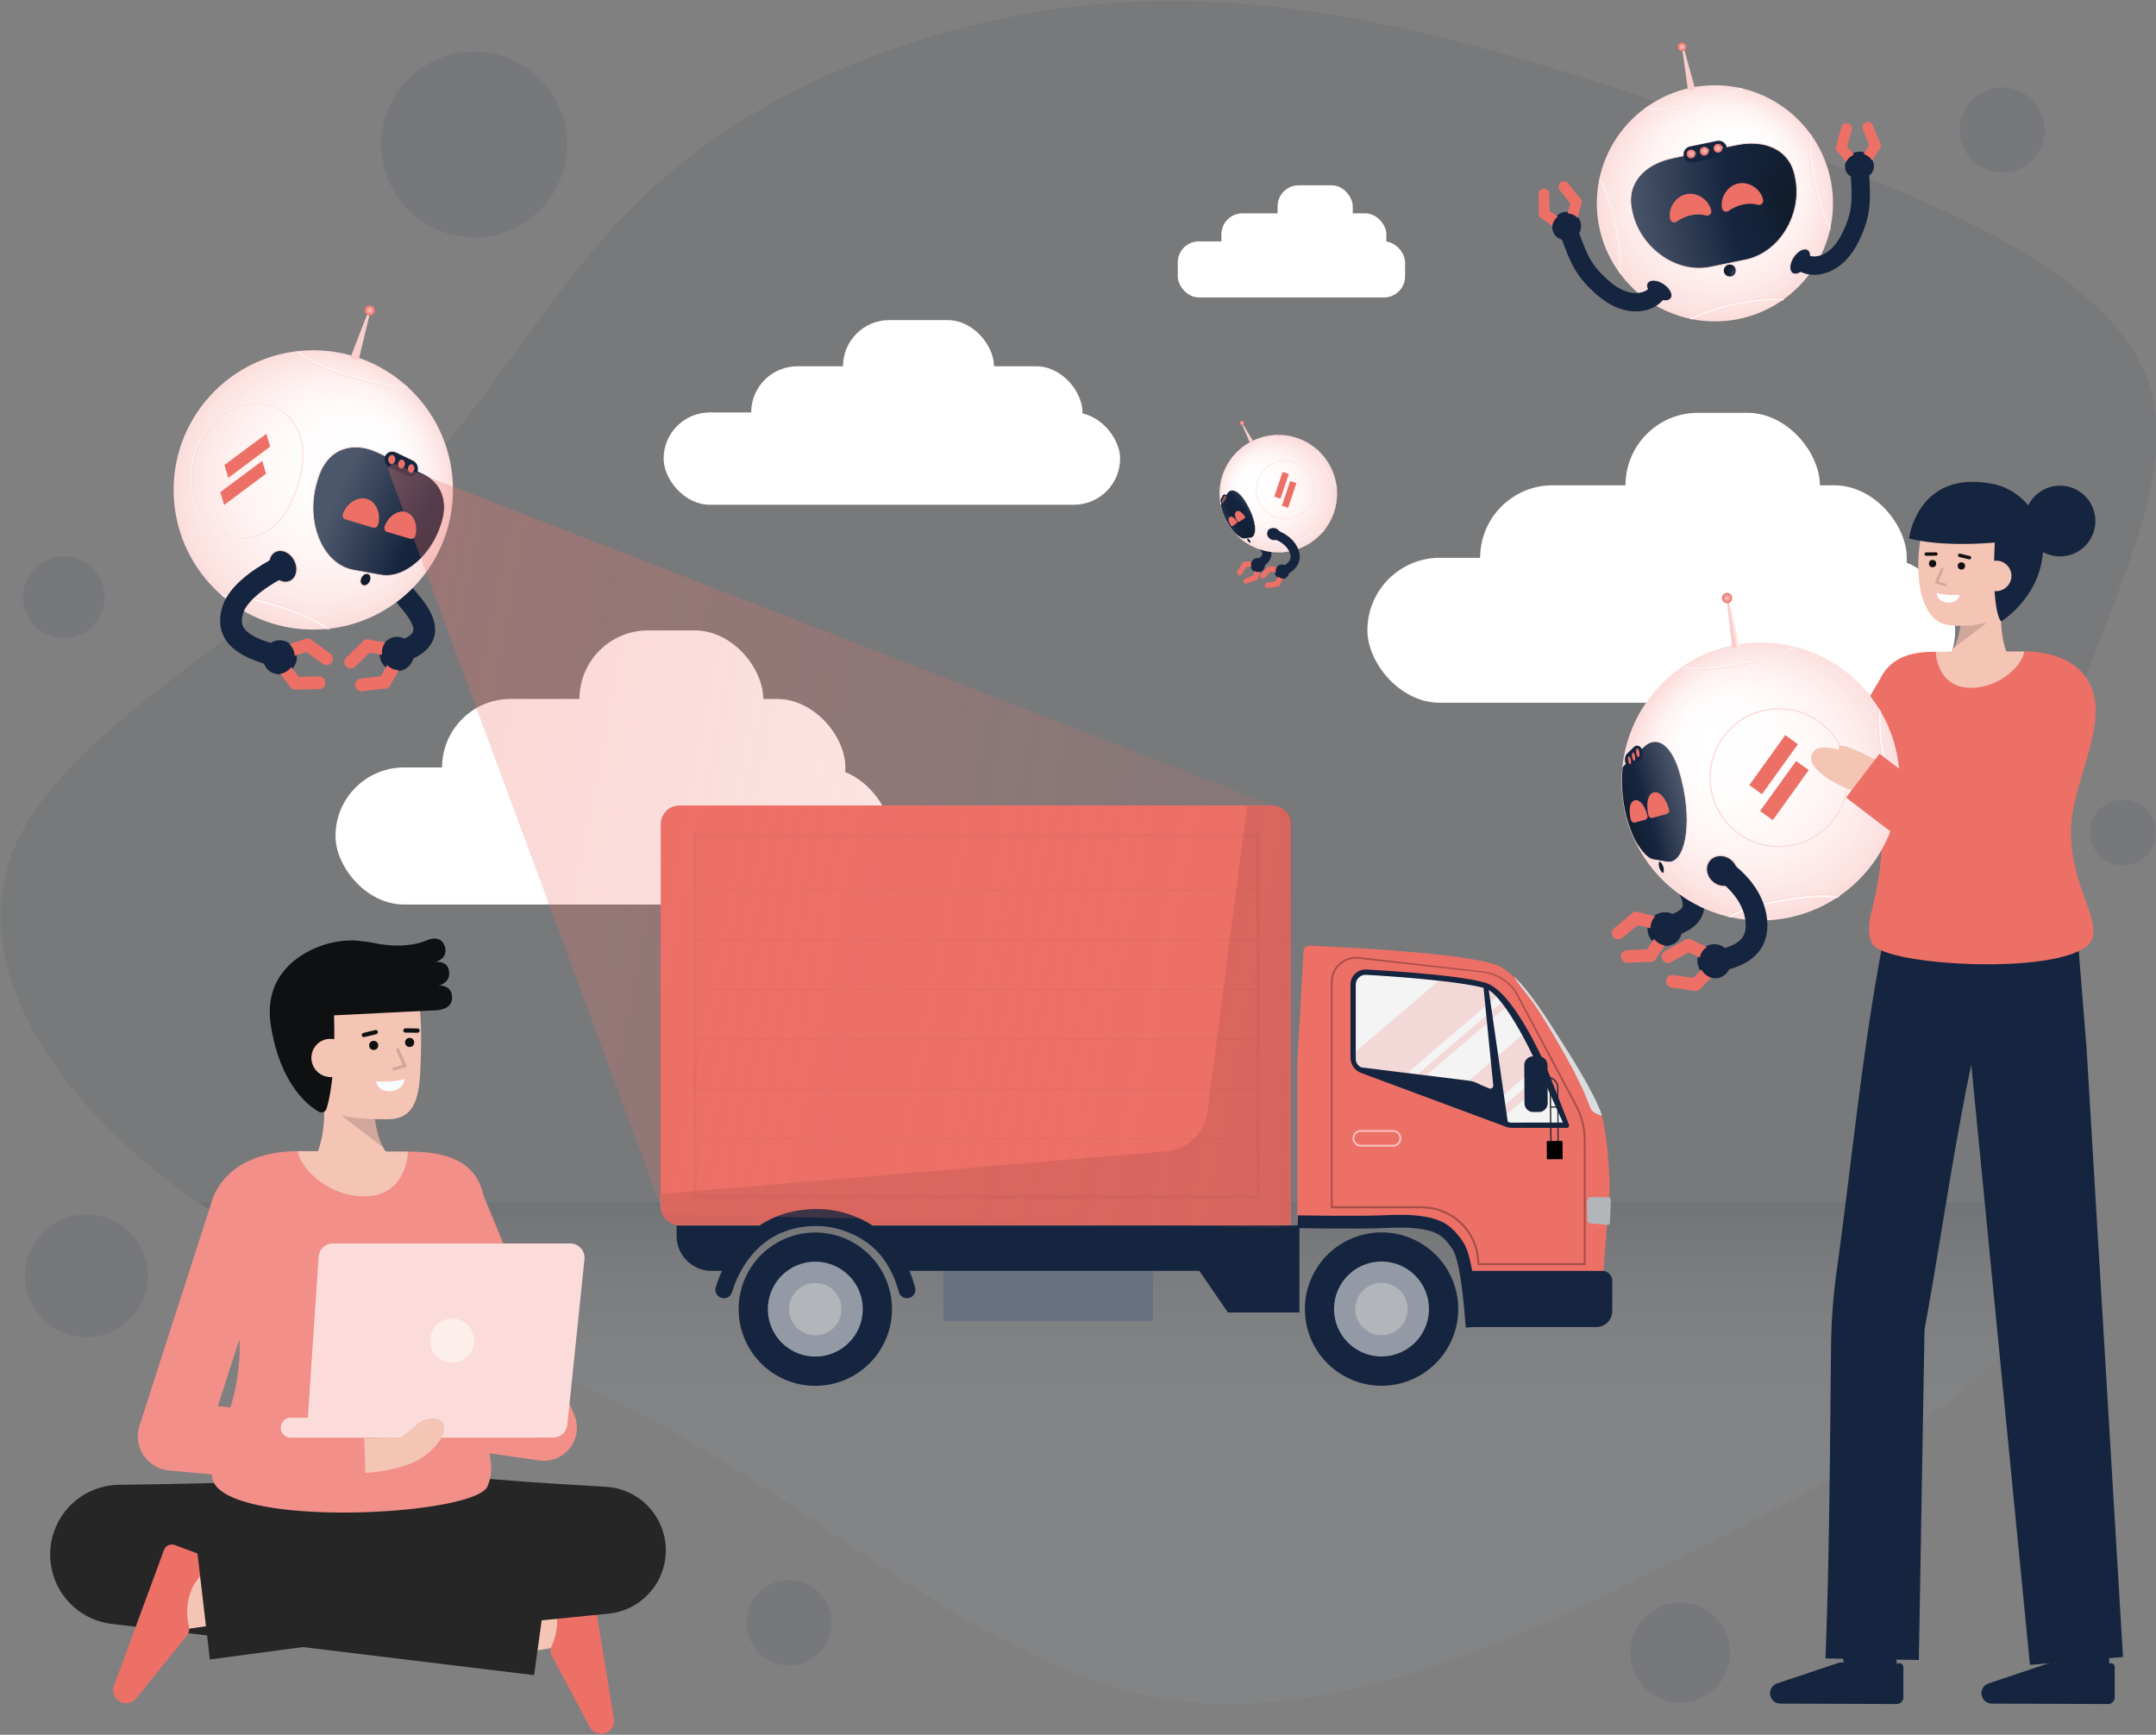 <?xml version="1.0" encoding="UTF-8"?>
<svg xmlns="http://www.w3.org/2000/svg" xmlns:xlink="http://www.w3.org/1999/xlink" xmlns:v="https://vecta.io/nano" viewBox="0 0 1280 1030">
  <rect x="0" y="0" width="1280" height="1030" fill="#808080" stroke="none"/>
  <style>.B{fill:none}.C{fill:#16253f}.D{stroke-miterlimit:10}.E{stroke:#fad8d5}.F{stroke-linejoin:round}.G{stroke:#fff}.H{stroke-linecap:round}.I{fill:#ed7067}.J{opacity:.45}.K{stroke:#ed7067}.L{fill:#f4c4b5}.M{stroke-width:.6}.N{stroke:#16253f}.O{stroke-width:.51}.P{fill:#fff}.Q{opacity:.08}.R{stroke-width:.25}.S{opacity:.15}.T{opacity:.75}.U{stroke-width:.49}.V{fill:#b2b6bb}.W{stroke-width:12.86}.X{stroke-width:7.51}.Y{stroke-width:12.92}.Z{stroke-width:7.55}.a{stroke-width:10.92}.b{stroke-width:6.38}.c{stroke-width:5.44}.d{stroke-width:3.18}</style>
  <defs>
    <linearGradient id="A" x1="678.24" y1="1011.78" x2="678.24" y2="713.73" xlink:href="#t">
      <stop offset="0" stop-color="#fff"></stop>
      <stop offset=".38" stop-color="#fdfdfd"></stop>
      <stop offset=".52" stop-color="#f6f7f8"></stop>
      <stop offset=".61" stop-color="#ebecee"></stop>
      <stop offset=".69" stop-color="#dadce0"></stop>
      <stop offset=".76" stop-color="#c4c7ce"></stop>
      <stop offset=".82" stop-color="#a8aeb8"></stop>
      <stop offset=".87" stop-color="#88909d"></stop>
      <stop offset=".92" stop-color="#626c7e"></stop>
      <stop offset=".97" stop-color="#39465c"></stop>
      <stop offset="1" stop-color="#16253f"></stop>
    </linearGradient>
    <radialGradient id="B" cx="409.83" cy="464.73" fx="437.128" fy="431.313" r="82.52" gradientTransform="matrix(-0.98, 0.18, 0.18, 0.98, 1365.58, -66.39)" xlink:href="#t">
      <stop offset=".05" stop-color="#fff"></stop>
      <stop offset=".4" stop-color="#fffcfc"></stop>
      <stop offset=".68" stop-color="#fef3f2"></stop>
      <stop offset=".93" stop-color="#fce3e2"></stop>
      <stop offset="1" stop-color="#fbdddb"></stop>
    </radialGradient>
    <linearGradient id="C" x1="407.37" y1="368.8" x2="412.28" y2="368.8" gradientTransform="matrix(-0.98, 0.18, 0.18, 0.98, 1365.58, -66.39)" xlink:href="#t">
      <stop offset="0" stop-color="#f9cfcc"></stop>
      <stop offset=".19" stop-color="#fad6d3"></stop>
      <stop offset=".46" stop-color="#fce8e6"></stop>
      <stop offset=".55" stop-color="#fdf0ef"></stop>
      <stop offset=".71" stop-color="#fdedec"></stop>
      <stop offset=".85" stop-color="#fbe3e1"></stop>
      <stop offset=".98" stop-color="#f9d2d0"></stop>
      <stop offset="1" stop-color="#f9cfcc"></stop>
    </linearGradient>
    <radialGradient id="D" cx="409.79" cy="353.54" r="3.05" gradientTransform="matrix(-1, 0, 0, 1, 1435.24, 1.07)" xlink:href="#t">
      <stop offset="0" stop-color="#f8c8c5"></stop>
      <stop offset="1" stop-color="#ed7067"></stop>
    </radialGradient>
    <clipPath id="E">
      <circle cx="1045.56" cy="464.31" r="82.52" class="B"></circle>
    </clipPath>
    <clipPath id="F">
      <circle cx="1045.26" cy="464.01" r="82.52" class="B"></circle>
    </clipPath>
    <clipPath id="G">
      <circle cx="1045.47" cy="463.84" r="82.52" class="B"></circle>
    </clipPath>
    <radialGradient id="H" cx="5009.91" cy="641.04" r="214.73" gradientTransform="matrix(0.04, -0.48, 0.32, 0.98, 565.39, 2283.82)" xlink:href="#t">
      <stop offset=".01" stop-color="#101c2b"></stop>
      <stop offset=".19" stop-color="#142238"></stop>
      <stop offset=".36" stop-color="#16253f"></stop>
      <stop offset=".53" stop-color="#25334b"></stop>
      <stop offset="1" stop-color="#4c576b"></stop>
    </radialGradient>
    <radialGradient id="I" cx="-5474.3" cy="770.7" r="5" gradientTransform="matrix(-0.25, 0.06, 0.18, 0.75, -506.71, 270.22)" xlink:href="#t">
      <stop offset="0" stop-color="#4c576b"></stop>
      <stop offset=".47" stop-color="#25334b"></stop>
      <stop offset=".64" stop-color="#16253f"></stop>
      <stop offset=".81" stop-color="#142238"></stop>
      <stop offset=".99" stop-color="#101c2b"></stop>
    </radialGradient>
    <radialGradient id="J" cx="-5476.49" cy="773.64" r="8.36" xlink:href="#I"></radialGradient>
    <radialGradient id="K" cx="1456.2" cy="-2082.31" fx="1483.64" fy="-2115.894" r="82.93" gradientTransform="translate(-1827.26 1841.16) rotate(17.44)" xlink:href="#B"></radialGradient>
    <linearGradient id="L" x1="212.631" y1="198.289" x2="217.334" y2="199.766" xlink:href="#C"></linearGradient>
    <radialGradient id="M" cx="1456.17" cy="-2194.06" r="3.06" gradientTransform="translate(-1974.59 -1271.89) rotate(90)" xlink:href="#D"></radialGradient>
    <clipPath id="N">
      <circle cx="186.31" cy="291.2" r="82.93" class="B"></circle>
    </clipPath>
    <clipPath id="O">
      <circle cx="186.01" cy="290.9" r="82.93" class="B"></circle>
    </clipPath>
    <radialGradient id="P" cx="-3997.14" cy="-1999.86" r="215.69" gradientTransform="matrix(-0.16, -0.53, -0.47, 0.93, -1323.54, 103.46)" xlink:href="#H"></radialGradient>
    <radialGradient id="Q" cx="450.9" cy="-2113.53" r="2.91" gradientTransform="matrix(0.64, 0.2, -0.3, 0.95, -688.18, 2198.93)" xlink:href="#D"></radialGradient>
    <radialGradient id="R" cx="469.78" cy="-2111.82" r="2.7" gradientTransform="matrix(0.64, 0.2, -0.3, 0.95, -688.18, 2198.93)" xlink:href="#D"></radialGradient>
    <radialGradient id="S" cx="460.38" cy="-2112.67" r="2.8" gradientTransform="matrix(0.64, 0.2, -0.3, 0.95, -688.18, 2198.93)" xlink:href="#D"></radialGradient>
    <radialGradient id="T" cx="465.77" cy="-2706.19" r="5.26" gradientTransform="matrix(0.49, 0.16, -0.23, 0.74, -642.76, 2275.49)" xlink:href="#I"></radialGradient>
    <radialGradient id="U" cx="463.43" cy="-2703.1" r="8.81" gradientTransform="matrix(0.49, 0.16, -0.23, 0.74, -642.76, 2275.49)" xlink:href="#I"></radialGradient>
    <linearGradient id="V" x1="198.38" y1="475.65" x2="777.49" y2="587.91" xlink:href="#t">
      <stop offset="0" stop-color="#ed7067" stop-opacity=".6"></stop>
      <stop offset="1" stop-color="#ed7067" stop-opacity=".2"></stop>
    </linearGradient>
    <radialGradient id="W" cx="1015.42" cy="121.04" fx="1038.613" fy="92.653" r="70.1" gradientTransform="translate(-0.84 206.9) rotate(-11.63)" xlink:href="#B"></radialGradient>
    <linearGradient id="X" x1="999.657" y1="41.35" x2="1003.751" y2="40.508" xlink:href="#C"></linearGradient>
    <radialGradient id="Y" cx="1015.39" cy="26.58" r="2.59" gradientTransform="translate(-16.33 1.64)" xlink:href="#D"></radialGradient>
    <clipPath id="Z">
      <circle cx="1018.39" cy="120.98" r="70.1" class="B"></circle>
    </clipPath>
    <clipPath id="a">
      <circle cx="1018.13" cy="120.73" r="70.1" class="B"></circle>
    </clipPath>
    <radialGradient id="b" cx="-5082.66" cy="153.98" r="182.67" gradientTransform="matrix(-0.54, -0.35, -0.04, 1.06, -1677.21, -1822.15)" xlink:href="#H"></radialGradient>
    <radialGradient id="c" cx="133.77" cy="-220.73" r=".25" gradientTransform="matrix(10.2, 0, 0, -10.2, -359.89, -2159.73)" xlink:href="#D"></radialGradient>
    <radialGradient id="d" cx="129.06" cy="-220.73" r=".25" gradientTransform="matrix(10.2, 0, 0, -10.2, -296.04, -2162.9)" xlink:href="#D"></radialGradient>
    <radialGradient id="e" cx="131.47" cy="-220.73" r=".25" gradientTransform="matrix(10.2, 0, 0, -10.2, -328.51, -2161.34)" xlink:href="#D"></radialGradient>
    <radialGradient id="f" cx="1181.38" cy="132.02" r="4.87" gradientTransform="translate(108.28 245.11) rotate(-11.63) scale(0.78 0.78)" xlink:href="#I"></radialGradient>
    <radialGradient id="g" cx="1179.34" cy="135.1" r="7.66" gradientTransform="translate(108.28 245.11) rotate(-11.63) scale(0.78 0.78)" xlink:href="#I"></radialGradient>
    <radialGradient id="h" cx="696.1" cy="294.77" fx="707.642" fy="280.64" r="34.89" gradientTransform="matrix(-0.89, 0.46, 0.46, 0.89, 1241.53, -288.72)" xlink:href="#B"></radialGradient>
    <linearGradient id="i" x1="695.06" y1="254.2" x2="697.14" y2="254.2" gradientTransform="matrix(-0.89, 0.46, 0.46, 0.89, 1241.53, -288.72)" xlink:href="#C"></linearGradient>
    <radialGradient id="j" cx="696.08" cy="247.75" r="1.29" gradientTransform="matrix(-1, 0, 0, 1, 1433.4, 3.6)" xlink:href="#D"></radialGradient>
    <clipPath id="k">
      <circle cx="759.04" cy="293.24" r="34.89" class="B"></circle>
    </clipPath>
    <clipPath id="l">
      <circle cx="758.92" cy="293.11" r="34.89" class="B"></circle>
    </clipPath>
    <clipPath id="m">
      <circle cx="758.98" cy="293.01" r="34.89" class="B"></circle>
    </clipPath>
    <radialGradient id="n" cx="3644.69" cy="441.63" r="90.8" gradientTransform="matrix(-0.1, -0.47, 0.6, 0.85, 846.06, 1662.15)" xlink:href="#H"></radialGradient>
    <radialGradient id="o" cx="-4546.22" cy="502.17" r="2.12" gradientTransform="matrix(-0.22, 0.13, 0.39, 0.67, -449.08, 583.38)" xlink:href="#I"></radialGradient>
    <radialGradient id="p" cx="-4547.14" cy="503.41" r="3.53" gradientTransform="matrix(-0.22, 0.13, 0.39, 0.67, -449.08, 583.38)" xlink:href="#I"></radialGradient>
    <path id="q" d="M918.37,688.31l9.34-.06-.06-10.82-9.35.06Z"></path>
    <path id="r" d="M157.64 382.52c10.84 3.4 24 5.75 32.62 4.94 16.81-1.57 16.09-15.19-25.32-28.2s-49.78-2.24-36.89 8.66c6.6 5.58 18.75 11.19 29.59 14.6z"></path>
    <path id="s" d="M777.56 329c-4.24 2.2-9.54 4.13-13.16 4.42-7.08.57-7.77-5.13 8.44-13.53s20.47-4.54 15.92.91c-2.32 2.79-6.96 6-11.2 8.2z"></path>
    <linearGradient id="t" gradientUnits="userSpaceOnUse"></linearGradient>
  </defs>
  <path d="M1021.06,73.2c115,40.52,232.61,85,255.07,155.56s-50.3,167.32-61.08,259.48,41.32,179.74,18.86,251-117.65,125.49-222.73,179.08c-104.18,53.6-216.45,105.89-317,90.85-100.59-15.68-189.5-98.69-287.39-154.9-98.8-56.21-206.57-85-289.2-140.53C35.82,658.18-20.76,575.17,8,504.58c28.74-69.94,142.8-128.76,215.55-196.73,71.85-68,103.28-145.11,173.34-204.58C466,44.44,573.8,3.27,683.37.65,793.84-2,906.1,33.33,1021.06,73.2Z" fill="#192842" class="Q"></path>
  <g class="P">
    <rect x="199.18" y="455.68" width="329.88" height="81.37" rx="40.69"></rect>
    <rect x="262.46" y="414.99" width="239.44" height="81.37" rx="40.69"></rect>
    <rect x="344.03" y="374.3" width="109.1" height="81.37" rx="40.69"></rect>
  </g>
  <path d="M117.55,713.73c36,24.22,76.82,43.35,119.57,61.88,55.32,24,113.9,46.94,169.63,78.65,97.89,56.21,186.8,139.22,287.39,154.9,100.59,15,212.86-37.25,317-90.85,105.08-53.59,200.28-107.84,222.73-179.08l5-25.44Z" fill="url(#A)" class="Q"></path>
  <path d="M560.08,784.35H684.53v-39H560.08Z" fill="#687282"></path>
  <path d="M773.94,564.49a3.18,3.18,0,0,1,3.27-3c16.79.69,96.53,4.34,112.93,12.23,12.55,6,26.3,28.58,36,43.78,6.94,10.87,22.3,35,25.41,47.38,2.61,10.46,4.2,32.17,4,43l-4.39,57L874,762.37,871.69,746A31.8,31.8,0,0,0,842,725.64H770.21V631Z" class="I"></path>
  <path d="M898.94 579.87c9.94 9.49 19.9 25.67 27.44 37.45 6.43 10.06 20.07 31.52 24.52 44.42l.23.7c-2.2-.6-5.59-1.85-6.63-3.92-1.58-3.17-3.62-14-28.75-54.88-7.65-12.46-15.1-19.76-16.81-23.77z" fill="#dadddf"></path>
  <path d="M811.28 575.65c18.47 1.05 58.53 3.75 71.33 8.14 16.67 5.72 35.39 49.83 36.27 51.77l12.61 32.25a1.2 1.2 0 0 1 .06.65 1.35 1.35 0 0 1-.24.61 1.28 1.28 0 0 1-.49.43 1.4 1.4 0 0 1-.63.16H897.6a10.39 10.39 0 0 1-3.6-.66l-85.79-31.9a9.9 9.9 0 0 1-6.45-9.28v-43.18a9 9 0 0 1 9.52-9z" class="C"></path>
  <path d="M927.87 666.5l-16.15-35.93c-6.14-13.42-20.47-40.88-30.14-43.78-8.89-2.66-34.47-5.92-70.49-8h-.34a5.86 5.86 0 0 0-5.84 5.82v44.16a5.37 5.37 0 0 0 3.47 5l63.35 7.84a17.58 17.58 0 0 1 12.57 7.84l11 16.73a5.73 5.73 0 0 0 2 .37z" fill="#f4f4f4"></path>
  <path d="M888.47 591.82c-2.43-2.61-4.77-4.4-6.89-5-4.73-1.41-14.19-3-27.44-4.48l-49.23 42v4.51a5.37 5.37 0 0 0 3.47 5l27 3.33zm-41.81 46.69l47.07-40.17-2.31-3.07-49.92 42.6zm65.06-7.94c-2-4.31-4.79-10.06-8-16L872 641.67a17.62 17.62 0 0 1 12.33 7.79l3.31 5L912.82 633l-1.1-2.43zm-18.6 32.25l24-20.43-2.16-4.82-24.6 21z" opacity=".2" class="I"></path>
  <path d="M874,642.1l21.32,25.16-11.67-80.81-3-1,5.88,59a1.83,1.83,0,0,1-.13.87,1.85,1.85,0,0,1-.55.69,1.75,1.75,0,0,1-1.69.22Z" class="C"></path>
  <path d="M956.36,712.71c0-1-.44-1.85-1-1.85l-11.59-.06c-1,0-1.68,1.85-1.61,4l.25,8.87c0,1.43.58,2.62,1.22,2.62l11.2,1c.54.05,1-.78,1-1.83Z" class="V"></path>
  <path d="M874 787.92h73.69a9.5 9.5 0 0 0 9.5-9.5V760.5a5.93 5.93 0 0 0-5.93-5.93H874zm-8.29-8.84a45.52 45.52 0 1 0-47.3 43.66 45.53 45.53 0 0 0 47.3-43.66z" class="C"></path>
  <path d="M848.35 776.8a28.17 28.17 0 1 1-8.54-19.8 28.12 28.12 0 0 1 8.54 19.79z" fill="#939aa6"></path>
  <path d="M835.71,777a15.54,15.54,0,1,1-1.27-5.93,15.55,15.55,0,0,1,1.27,5.93Z" class="V"></path>
  <path d="M941.41 749.93v-69.3-4.55c0-1.5-.14-3-.33-4.52a45.59 45.59 0 0 0-5.41-16.48l-34.27-64.25-.39-.73-.73-1.3A19.83 19.83 0 0 0 899 587a27.33 27.33 0 0 0-5.84-5.42 29.15 29.15 0 0 0-10-4.34 25.83 25.83 0 0 0-3.71-.6c-.08 0-.46-.07-1.13-.15L814 569.07l-2.71-.31-5.17-.56a14.7 14.7 0 0 0-8.29 1.82 15.18 15.18 0 0 0-6.13 6.37 14.34 14.34 0 0 0-1.41 4.37 11.54 11.54 0 0 0-.17 1.65 5.54 5.54 0 0 1 0 .7v133.13h-.26l.26.26v.92h.88l.25.26v-.26h50.38a45.14 45.14 0 0 1 7.26.4 32.9 32.9 0 0 1 25.92 20.73l.35 1a14.44 14.44 0 0 1 .66 2.12l.26 1a14 14 0 0 1 .46 2.14l.36 2.38.16 3.09-.17.17.21.26a2.4 2.4 0 0 0 .4.38l.32.31v-.27h62.43v.27l.27-.27h.9v-.9l.26-.26zm-1.13-69.29v69.29h-62l-.15-2.87-.37-2.44a13.83 13.83 0 0 0-.49-2.28l-.25-1a14.73 14.73 0 0 0-.72-2.25l-.35-1a34 34 0 0 0-26.89-21.48 45.28 45.28 0 0 0-7.45-.41h-50.42v-67.29-63.5-.81a21.39 21.39 0 0 1 .19-3.66 13.35 13.35 0 0 1 1.3-4.07 14.05 14.05 0 0 1 5.7-5.93 13.39 13.39 0 0 1 7.69-1.7l5.1.53 2.76.31 48.07 5.33 16.25 1.76 1.13.11.93.14 2.69.53a28.49 28.49 0 0 1 9.64 4.27 26.52 26.52 0 0 1 5.62 5.27 19.41 19.41 0 0 1 1.24 1.77l.69 1.27.39.73 34.09 64.33a43.69 43.69 0 0 1 5.27 16.1l.31 4.41v2.9 1.64z" opacity=".3"></path>
  <g class="C">
    <path d="M910.33 660.25h3.34a5.22 5.22 0 0 0 5.18-5.25l-.14-22.61a5.22 5.22 0 0 0-5.26-5.18h-3.33a5.2 5.2 0 0 0-5.18 5.24l.14 22.62a5.21 5.21 0 0 0 5.25 5.18z"></path>
    <path d="M924.71,680.61h.69l-.23-34.94a6.24,6.24,0,0,0-1.87-4.44,6.23,6.23,0,0,0-4.46-1.81h-1.65v.69h1.65a5.6,5.6,0,0,1,5.63,5.56Z"></path>
  </g>
  <path d="M921.21 680.63l-.44-32.74a4.11 4.11 0 0 0-.36-1.62 4.22 4.22 0 0 0-1-1.35 4.13 4.13 0 0 0-1.42-.86 4.2 4.2 0 0 0-1.65-.22v.7a3.21 3.21 0 0 1 1.37.18 3.37 3.37 0 0 1 1.19.71 3.73 3.73 0 0 1 .81 1.12 3.36 3.36 0 0 1 .29 1.36l.45 32.72z" fill="#21252b"></path>
  <use xlink:href="#q" class="I"></use>
  <use xlink:href="#q" opacity=".09"></use>
  <path d="M924.62 656.94h-4.11v.69h4.11z" fill="#21252b"></path>
  <path d="M870.2 788.27l7.58-.55c-2-27.2-4.83-43.48-8.81-49.76-7.66-12.06-15.28-14.25-23.74-15.68-7.84-1.35-15.8-1-23.47-.74l-1.88.07c-15.83.6-49 0-49.34 0l-.14 7.59c.33 0 33.72.6 49.77 0l1.9-.07c7.27-.29 14.8-.58 21.88.65 7.54 1.31 12.57 2.78 18.6 12.3 1.82 2.82 5.26 12.67 7.65 46.19z" class="C"></path>
  <g class="I">
    <path d="M404.46 727.4h362v-237a12.08 12.08 0 0 0-12.08-12.08H404.46a12.08 12.08 0 0 0-12.09 12.08v224.9a12.08 12.08 0 0 0 12.09 12.1z"></path>
    <path d="M403.14 727.4h363.3V489.1a10.76 10.76 0 0 0-10.76-10.76H403.14a10.77 10.77 0 0 0-10.77 10.76v227.53a10.77 10.77 0 0 0 10.77 10.77z"></path>
  </g>
  <path d="M529.52 779.15a45.52 45.52 0 1 0-47.3 43.65 45.52 45.52 0 0 0 47.3-43.65z" class="C"></path>
  <path d="M512.21,776.86a28.17,28.17,0,1,1-8.54-19.78,28.18,28.18,0,0,1,8.54,19.78Z" fill="#939aa6"></path>
  <path d="M499.55,777.05a15.52,15.52,0,1,1-4.71-10.92,15.53,15.53,0,0,1,4.71,10.92Z" class="V"></path>
  <path d="M747.86,711.58H411.5V495H747.86Zm-334.25-2.11H745.75V497.13H413.61Z" opacity=".04"></path>
  <path d="M401.68,727.66v6.09a20.81,20.81,0,0,0,20.81,20.81h16.36c7.63-15.68,25.69-26.55,44.29-26.79,19.09-.27,38.54,10.72,46.38,26.79H712l17,24.69h42.47V727.63Z" class="C"></path>
  <path d="M392.65 717.64v-8.85l299.63-25.2a27.27 27.27 0 0 0 24.61-23.41l23.46-181.85h15.58a10.83 10.83 0 0 1 10.83 10.85l-.32 238.21-364.35-.3a9.44 9.44 0 0 1-9.44-9.45z" opacity=".1"></path>
  <path d="M539.49,770.69a5,5,0,0,1-5.88-3.65c-10.85-40.14-47-39.17-48.55-39.12h-.21c-17.85,0-31.88,7.25-41.68,21.45a64.83,64.83,0,0,0-8.59,17.88,5,5,0,0,1-5.71,3.49h0a5,5,0,0,1-3.94-6.35,74.17,74.17,0,0,1,9.72-20.4c8.1-11.87,23.36-26,50.07-26.14a61.08,61.08,0,0,1,25.75,5.66c11.6,5.33,26.34,16.72,32.85,41a5,5,0,0,1-3.83,6.17Z" class="C"></path>
  <path d="M827 680.8h-19.07a4.92 4.92 0 1 1 0-9.84H827a4.92 4.92 0 0 1 3.48 8.4 5 5 0 0 1-1.59 1.06 4.91 4.91 0 0 1-1.89.38zm-19.07-8.8a3.86 3.86 0 0 0-2.73 6.6 3.83 3.83 0 0 0 2.73 1.13H827a3.86 3.86 0 1 0 0-7.73z" fill="#f8c4c0"></path>
  <path d="M745.75 528.12H413.61v.71h332.14zm0 29.53H413.61v.71h332.14zm0 29.53H413.61v.7h332.14zm0 29.53H413.61v.7h332.14zm0 29.52H413.61v.71h332.14zm0 29.54H413.61v.7h332.14z" opacity=".04"></path>
  <g class="P">
    <rect x="811.81" y="331.18" width="348.96" height="86.08" rx="43.04"></rect>
    <rect x="878.75" y="288.14" width="253.29" height="86.08" rx="43.04"></rect>
    <rect x="965.04" y="245.1" width="115.41" height="86.08" rx="43.04"></rect>
  </g>
  <path d="M180.87,694.78s14.43-7.65,11.21-47l29.82-5.53s-3.35,35.24,11.74,46.43Z" class="L"></path>
  <path d="M227.53 681.36l-24.78-19 19.46-.21a53.62 53.62 0 0 0 5.32 19.21z" class="S"></path>
  <path d="M175.16 632.58c2.06 11.93 8.57 23.22 19.09 27.07 12.48 4.58 21.73 4.89 36.13 4.89 19.65 0 19-20.5 19.55-41.15s-1.09-43-8.86-50.19c-15.49-14.42-61-5.29-66.52 18.83-2.86 12.48-1.36 29.2.61 40.55z" class="L"></path>
  <g fill="#0f1011">
    <path d="M260.46 585.19s8.05-1.79 5.84-9.82c-1.45-5.32-8.27-4.14-8.27-4.14s6.45-1.18 6.45-6.82c0-3.54-2.73-9.56-11-6.12-9.65 4-20.67 3.51-29 2.1a98.32 98.32 0 0 0-14.39-2h0a55.8 55.8 0 0 0-16.45 2.2c-15 4.48-37.63 17.91-32.81 48.34 5.38 34 21.31 47 28.32 51.12a3.2 3.2 0 0 0 4.39-1.09 3.11 3.11 0 0 0 .31-.7c2-6.36 5.42-22.38 4.46-55.41l59.26-2.94s10.83.41 10.83-7.51-7.94-7.21-7.94-7.21z"></path>
    <circle cx="221.86" cy="620.7" r="2.7"></circle>
    <circle cx="243.2" cy="618.94" r="2.7"></circle>
  </g>
  <path d="M240.72 611.82l7.16.09m-31.86 2.61l7.07-1.7" stroke="#0f1011" stroke-width="2.54" class="B D H"></path>
  <path d="M207.79 627.31a11.47 11.47 0 0 1-22.86 1.87A11.27 11.27 0 0 1 195 616.85h.38c8.21-.29 11.89 4.15 12.41 10.46z" class="L"></path>
  <path d="M233.86 635.7a.93.93 0 0 1-.93-.93 1 1 0 0 1 .66-.9l5.5-1.69-3.85-8.57a.94.94 0 0 1 1.71-.76l4.28 9.53a.94.94 0 0 1-.47 1.24h-.11l-6.51 2a1.26 1.26 0 0 1-.28.08z" class="S"></path>
  <path d="M223.11 642s10 1 17-1.4c0 0-.06 6.58-8 7.23s-9-5.83-9-5.83z" fill="#f8fcff"></path>
  <path d="M298.09 983.48l43.56-7.43-6.6-38.64-43.44 7.4z" class="L"></path>
  <path d="M364.47,1020.54a7.67,7.67,0,0,1-6.34,8.8,5.17,5.17,0,0,1-.55.07h0a7.67,7.67,0,0,1-7.32-3.8l-22.61-42.48a6.47,6.47,0,0,1-.3-5.39,35.68,35.68,0,0,0,2.73-22.16,31.78,31.78,0,0,0-8.66-15.24,2.89,2.89,0,0,1,1.44-5l22-3.68a5,5,0,0,1,5.76,4.1v0Z" class="I"></path>
  <path d="M174.22 879l-50.43 1.6-25.42.56-25.37.42h-2.53a41.44 41.44 0 0 0-4.25 82.57l250.88 30.46 10.23-74.14L77.55 882l-6.78 82.61 25.78 1.67 25.76 1.56 51.93 2.64z" fill="#262626"></path>
  <path d="M110.93,967.24c34.64-5,38.08-6,39.23-6.27L140,923.11l.45-.11c-2.84.62-20.45,3.31-35.13,5.45Z" class="L"></path>
  <path d="M67.66,1000.94a7.67,7.67,0,0,0,4.55,9.84l.54.17h0a7.65,7.65,0,0,0,7.9-2.35l30.27-37.41a6.47,6.47,0,0,0,1.3-5.23,35.71,35.71,0,0,1,1.53-22.27,31.82,31.82,0,0,1,11.39-13.33,2.89,2.89,0,0,0-.45-5.2l-20.91-7.8a5,5,0,0,0-6.43,2.94v0Z" class="I"></path>
  <g fill="#262626">
    <path d="M229.93 963.71c10.51-.89 21-1.54 31.53-2.14l31.51-1.5 15.76-.6 15.75-.46 31.5-.69-3.64-75.44-59 7.86-59.07 7.4-29.55 3.47-29.58 3.32-59.23 6 8.68 74.35 59-7.84 29.55-3.58 29.56-3.42 59.17-6.41 59.24-5.93a37.77 37.77 0 0 0-1.31-75.3l-2.33-.14-31.45-1.93-15.72-1.08-15.72-1.23-31.44-2.74c-10.44-.97-20.95-2.08-31.42-3.39z"></path>
    <path d="M136.07 867.51l-5.52 92.79 159.58-1.88-12.04-82.14-142.02-8.77z"></path>
  </g>
  <path d="M85.18 864a20.38 20.38 0 0 0 15.11 9.07l25.53 2.37v.93c2 31.63 155.74 24.16 163.56 6.18 2.87-6.59 2.63-12.3 1.18-19.64l29.46 4.2A19.6 19.6 0 0 0 341 840.2l-54-130.47c-3.28-14.88-13.63-24.77-39.31-25.88-1.17-.05-3.06-.09-5.49-.13-.48 10.27-64.06 10.23-65.41-.24-17.95 0-32.68 5.53-41.21 14.06a37.39 37.39 0 0 0-10.51 17.87L82.8 846.54A20.34 20.34 0 0 0 85.18 864zm197.87-41.76c-.65-6.54-1.1-13.93-1.21-22.37l9.75 23.58zm-140.93-27c.09 1.41.16 2.83.16 4.26a119.92 119.92 0 0 1-5.5 36.12l-7.46-.69z" fill="#f18f88"></path>
  <g fill="#fbdcda">
    <path d="M189.16 746.22l-6.59 98.33a8.47 8.47 0 0 0 7.89 9 5.43 5.43 0 0 0 .57 0h137.35a8.49 8.49 0 0 0 8.44-7.61L347 747.66a8.53 8.53 0 0 0-8.44-9.36H197.63a8.49 8.49 0 0 0-8.47 7.92z"></path>
    <path d="M172.6 841.76h144.31a5.92 5.92 0 0 1 5.92 5.92h0a5.92 5.92 0 0 1-5.92 5.92H172.6a5.92 5.92 0 0 1-5.92-5.92h0a5.92 5.92 0 0 1 5.92-5.92z"></path>
  </g>
  <circle cx="268.41" cy="795.95" r="13.07" fill="#fcefeb"></circle>
  <path d="M249.58 866.09c-8.38 5.17-21.35 7.62-32.66 8.51l-.64-20.6c5.32-.15 13.5-.71 21.51-.4 3.61-3 5.7-3.82 9.41-7.54 4-3.95 14.33-6.33 16.29 0s-6.49 15.48-13.91 20.03zm-7.35-182.37c-.49 10.27-6.07 25.37-23.3 26.51-23 1.51-40.77-16.28-42.11-26.75h.05l65.36.24z" class="L"></path>
  <g class="C">
    <path d="M1095.38 995.57l-3.32-31.72h31.47v-.37c.12 2.33 1.7 16.54 3.11 28.37zm125.41 3.76l-.11-35.48h31.47l.11 35.38z"></path>
    <path d="M1139.21 985.63l-55.45-.94c2.31-58.4 2.7-125.19 3.32-185.62a351.07 351.07 0 0 1 3.38-44.77c8.92-64 14.74-127.7 26.75-191.36l.4.12 1.18-8 114-7.05 6 74.51 21.62 361.31-55.26 4.67-34.83-356.34c-10.89 52-18.29 105.76-27.75 157.28l-3.36 196.19z"></path>
    <path d="M1182.52 1011.51a6.15 6.15 0 0 1-6.12-6.19 3.39 3.39 0 0 1 0-.45h0a6.15 6.15 0 0 1 4-5.29l36.6-12.27a5.22 5.22 0 0 1 4.31.48 28.61 28.61 0 0 0 17.18 5.1 25.55 25.55 0 0 0 13.22-4.83 2.31 2.31 0 0 1 3.79 1.8v17.91a4 4 0 0 1-4 4h0zm-125.52 0a6.15 6.15 0 0 1-6.12-6.19 3.39 3.39 0 0 1 0-.45h0a6.15 6.15 0 0 1 4-5.29l36.63-12.27a5.22 5.22 0 0 1 4.31.48 28.61 28.61 0 0 0 17.18 5.1 25.55 25.55 0 0 0 13.22-4.83 2.32 2.32 0 0 1 3.79 1.8v17.91a4 4 0 0 1-4 4h0z"></path>
  </g>
  <g class="I">
    <path d="M1077.8,514.74a15.7,15.7,0,0,1-9.83-3.45L978.83,440l19.67-24.58,75,60,45-76.11,27.1,16L1091.35,507a15.75,15.75,0,0,1-13.55,7.73Z"></path>
    <path d="M1111.39 560.09c6.28 14.44 129.67 20.43 131.32-5 1-16.15-13.19-30.26-13.19-61.74s29-71.7 5.36-95.31c-6.84-6.85-18.67-11.27-33.09-11.28-1.08 8.41-52.12 8.44-52.51.19-2 0-3.46.06-4.41.11-49.72 2.14-27.87 58.73-27.39 100.31.58 48.68-12.56 57.86-6.09 72.72z"></path>
  </g>
  <path d="M1149.28 387c.39 8.25 4.87 20.37 18.7 21.28 18.44 1.22 32.73-13.06 33.81-21.47h0c-18.19-.02-41.93.02-52.51.19z" class="L"></path>
  <ellipse cx="979.27" cy="497.95" rx="9.82" ry="5.65" transform="matrix(.255 -.967 .967 .255 248.34 1318.12)" class="C E M"></ellipse>
  <path d="M980.67,498.15c9.24,3.64,9.41,11.94,16.27,21,8.6,11.39,14.36,23.21-1.32,29.32" class="B F H N W"></path>
  <g class="C">
    <circle cx="988.15" cy="551.37" r="9.97" transform="matrix(.752 -.659 .659 .752 -118.34 788.26)"></circle>
    <g class="F H K X">
      <path d="M985.58 548.69l-14.21-3.54"></path>
      <path d="M971.37 545.15l-10.65 8.86m27.33 1.07l-8.11 12.19"></path>
      <path d="M979.94 567.27l-13.84.63"></path>
    </g>
    <ellipse cx="988.82" cy="551.11" rx="9.26" ry="9.97" transform="matrix(.933 -.361 .361 .933 -132.3 394.32)"></ellipse>
  </g>
  <circle cx="1045.26" cy="464.01" r="82.52" fill="url(#B)"></circle>
  <path d="M1025.43 354.66h0a.58.58 0 0 1 .66.43l6.89 27.45c.24 1.33-.79 1.8-2.13 2h0c-1.33.24-2.46.16-2.71-1.17l-3.14-28.08a.57.57 0 0 1 .43-.63z" fill="url(#C)"></path>
  <ellipse cx="1025.45" cy="354.6" rx="3.06" ry="3.04" transform="matrix(.984 -.178 .178 .984 -46.82 188.69)" fill="url(#D)"></ellipse>
  <g clip-path="url(#E)" style="mix-blend-mode:multiply" class="B D G M T">
    <path d="M1141.84 447.31c2 11.12 2.7 24.42.84 32.81-3.64 16.4-17 14-24.7-28.49s4-49.43 13.12-35.35c4.69 7.21 8.73 19.9 10.74 31.03zm-113.13-75.83c11.13-2 24.43-2.7 32.82-.83 16.4 3.63 14 17-28.49 24.7s-49.43-4-35.35-13.13c7.2-4.69 19.9-8.72 31.02-10.74z"></path>
    <path d="M1062.55 558c-11.12 2-24.43 2.7-32.82.84-16.4-3.64-14-17 28.49-24.71s49.43 4 35.35 13.13c-7.2 4.74-19.9 8.74-31.02 10.74zm80.01-110.71c2 11.12 2.7 24.42.84 32.81-3.64 16.41-17 14-24.71-28.49s4-49.42 13.13-35.35c4.69 7.21 8.72 19.91 10.74 31.03z"></path>
    <path d="M1028.61 370.9c11.12-2 24.42-2.7 32.81-.84 16.41 3.64 14 17-28.48 24.7s-49.43-4-35.35-13.12c7.2-4.64 19.9-8.73 31.02-10.74zm34.04 187.71c-11.12 2-24.42 2.7-32.81.84-16.41-3.63-14-17 28.48-24.7s49.43 4 35.35 13.13c-7.2 4.68-19.9 8.72-31.02 10.73z"></path>
  </g>
  <g clip-path="url(#F)" class="B D M">
    <g class="E">
      <path d="M1141.54 447c2 11.12 2.7 24.42.84 32.81-3.64 16.41-17 14-24.7-28.49s4-49.42 13.12-35.35c4.69 7.22 8.73 19.92 10.74 31.03zm-113.12-75.81c11.12-2 24.42-2.7 32.81-.84 16.4 3.63 14 17-28.49 24.7s-49.43-4-35.35-13.13c7.21-4.68 19.9-8.72 31.03-10.73zm33.83 186.54c-11.12 2-24.43 2.7-32.82.84-16.4-3.64-14-17 28.49-24.71s49.43 4 35.35 13.13c-7.2 4.69-19.9 8.72-31.02 10.74z"></path>
    </g>
    <g class="J G">
      <path d="M1142.26 447c2 11.12 2.7 24.42.84 32.81-3.64 16.41-17 14-24.7-28.48s3.95-49.43 13.12-35.35c4.69 7.19 8.72 19.89 10.74 31.02z"></path>
    </g>
    <g class="G J">
      <path d="M1028.31 370.6c11.12-2 24.43-2.7 32.82-.84 16.4 3.64 14 17-28.49 24.7s-49.43-4-35.35-13.12c7.2-4.69 19.9-8.73 31.02-10.74zm34.04 187.72c-11.12 2-24.42 2.7-32.81.83-16.4-3.63-14-17 28.49-24.7s49.43 4 35.35 13.13c-7.21 4.69-19.9 8.72-31.03 10.74z"></path>
    </g>
  </g>
  <g clip-path="url(#G)">
    <g class="J P">
      <path d="M961.57 460.81c.51-3.35 1.67-5.9 3.37-7.48l.68-.63-.16-.52h0a3.67 3.67 0 0 1-.09-.43 6.88 6.88 0 0 1 0-2.35 5.11 5.11 0 0 1 .33-1.12 3.18 3.18 0 0 1 .74-1.1l1.31 1.34-1.31-1.34 4.17-4.07a3.45 3.45 0 0 1 .63-.47 2.62 2.62 0 0 1 .8-.28 2.56 2.56 0 0 1 .78 0 2.78 2.78 0 0 1 1.16.44 3.7 3.7 0 0 1 1.06 1.15v.06l1.6-1.48a10.28 10.28 0 0 1 5.05-2.7 8.1 8.1 0 0 1 4.74.59c2.37 1 4.68 3.17 6.79 6.55a50 50 0 0 1 5.51 14l.45 1.82 1.53 7c2 10.86 2 20.89.52 28.41a26.94 26.94 0 0 1-3.34 9.18c-1.47 2.3-3.29 3.78-5.42 4.16a6.46 6.46 0 0 1-2.28 0l-8.13-1.34a10.24 10.24 0 0 1-5.31-3.34 46.69 46.69 0 0 1-7.7-12.06 92 92 0 0 1-5.84-16.44l-.26-1c-.37-1.45-.67-2.84-.91-4.18a37.81 37.81 0 0 1-.47-12.37zM985 511.54a.7.7 0 0 1 .76-.32 1.5 1.5 0 0 1 .75.42 5.44 5.44 0 0 1 1 1.44 9.45 9.45 0 0 1 .76 2.06 6.5 6.5 0 0 1 .14.6 5.28 5.28 0 0 1 .05 1.84 1.75 1.75 0 0 1-.24.62.78.78 0 0 1-.49.32.7.7 0 0 1-.35 0 1.63 1.63 0 0 1-.73-.46 5.64 5.64 0 0 1-1-1.45 9.76 9.76 0 0 1-.74-2l.21-.05-.21.05c0-.2-.09-.4-.12-.59a5.13 5.13 0 0 1-.06-1.85 1.82 1.82 0 0 1 .27-.63z"></path>
    </g>
    <g class="F">
      <path d="M981.57,510.39c-6.67-1.1-14.86-16.51-18.69-31.68l-.26-1c-3-11.75-1.84-20.31,1.92-23.79l11.71-10.84c7-6.43,16.58-2.17,21.75,18.35l.46,1.81c6.68,26.5,1.93,50.29-8.76,48.53Z" stroke-width=".42" fill="url(#H)" class="E"></path>
      <g stroke-width="4.17" class="I K">
        <path d="M988.94 481.29c-1.26-5-4.61-9.71-6.88-8.73-2.12.91-2.49 6.56-1.38 11zm-12.86 3.44c-1-4.14-3.57-8.2-5.16-7.51s-1.62 5.35-.67 9.09z"></path>
      </g>
      <path d="M967.19 448.92l4.17-4.06c.67-.65 1.51-.07 1.85 1.31h0c.35 1.38.07 3-.61 3.58l-4.27 3.7c-.57.49-1.27-.11-1.58-1.33h0a3.77 3.77 0 0 1 .44-3.2z" stroke-width="3.76" class="C N"></path>
    </g>
    <g class="I">
      <path d="M971.73 444.51c-.46.45-.56 1.89-.22 3.23s1 2.1 1.46 1.69.59-1.88.24-3.26-1.01-2.12-1.48-1.66zm-4.98 7.61c.31 1.23.87 2 1.27 1.62s.46-1.65.14-2.92-.9-2-1.29-1.61-.43 1.67-.12 2.91zm2.49-5.19c-.42.41-.5 1.77-.17 3.05s.93 2 1.36 1.65.53-1.76.2-3.08-.96-2.04-1.39-1.62z"></path>
    </g>
    <path d="M984.84 514.6c-.47-1.86-.22-3.26.58-3.13s1.88 1.83 2.37 3.77.19 3.33-.64 3.12-1.84-1.9-2.31-3.76z" stroke-width=".42" fill="url(#I)" class="D E"></path>
    <path d="M985.11 514.66c-.38-1.52-.18-2.66.47-2.54s1.53 1.49 1.92 3.06.16 2.7-.51 2.53-1.5-1.53-1.88-3.05z" fill="url(#J)"></path>
  </g>
  <ellipse cx="1022.89" cy="516.93" rx="8.73" ry="9.82" transform="matrix(.641 -.767 .767 .641 -29.7 970.34)" stroke-width=".74" class="C E"></ellipse>
  <path d="M1024.14,517.6c6.18,4.21,15.93,13.87,18.17,26.21,2.55,14-4,21.65-16.74,25.32" class="B F H N W"></path>
  <g class="C">
    <circle cx="1017.7" cy="570.56" r="9.97"></circle>
    <g class="F H K X">
      <path d="M1015.68 567.44l-13.28-6.17"></path>
      <path d="M1002.4 561.27l-12.14 6.7m26.64 6.22l-10.27 10.43"></path>
      <path d="M1006.63 584.62l-13.71-2"></path>
    </g>
    <ellipse cx="1018.4" cy="570.43" rx="9.26" ry="9.97" transform="matrix(.984 -.178 .178 .984 -85.45 190.89)"></ellipse>
  </g>
  <g stroke-width=".7" class="B">
    <circle cx="1056.78" cy="461.6" r="40.89" class="G J"></circle>
    <circle cx="1056.19" cy="461.71" r="40.89" class="E"></circle>
  </g>
  <path d="M1038.54 466.172l21.347-29.718 7.529 5.408-21.347 29.718zm6.424 15.374l21.347-29.718 7.529 5.408-21.347 29.718z" class="I"></path>
  <g class="L">
    <path d="M1122.36 472.41s3.47-19.74-10.8-21.37c-9-1-31.64-13.55-35.93-3.09-3.73 9.08 17.89 19.88 25.63 21.88 6.93 1.79 21.1 2.58 21.1 2.58z"></path>
    <path d="M1116.42,452.61S1098,442.52,1093,442.76c-4.45.21,3.13,8.82,3.13,8.82Z"></path>
  </g>
  <path d="M1181.5,534.68a16.31,16.31,0,0,1-9.92-3.36L1096,473.53l19.84-26L1175,492.81l37.36-83.65,29.84,13.33L1196.42,525a16.31,16.31,0,0,1-14.92,9.67Z" class="I"></path>
  <path d="M1197.39,395.51s-11.59-6.15-9-37.7l-23.94-4.44s2.69,28.29-9.43,37.28Z" class="L"></path>
  <path d="M1159.93 384.73l19.9-15.22-15.63-.16a43.07 43.07 0 0 1-4.27 15.38z" class="S"></path>
  <path d="M1202 345.57c-1.66 9.57-6.89 18.64-15.33 21.73a60.76 60.76 0 0 1-29 3.92c-26.22-2.15-21-61.75-8.59-73.33s49-4.24 53.41 15.12c2.27 9.99 1.06 23.44-.49 32.56z" class="L"></path>
  <path d="M1133.37 319.7s5.13-42.36 51.66-31.95a36.79 36.79 0 0 1 19.13 12.36 21 21 0 1 1 9.6 28.11l-.88-.46q-.06.9-.15 1.83c-2.85 26.23-24.68 39.36-24.68 39.36s-5.86-4.43-3.77-46.81c-10.11.86-33.23 2.11-50.91-2.44z" class="C"></path>
  <g fill="#0f1011">
    <circle cx="1164.48" cy="336.02" r="2.17"></circle>
    <circle cx="1147.35" cy="334.62" r="2.17"></circle>
    <path d="M1143.59 330a1 1 0 1 1 0-2l5.76-.07h0a1 1 0 1 1 0 2l-5.75.07zm25.58 2.09h-.24l-5.67-1.36a1.025 1.025 0 1 1 .45-2h0l5.68 1.37a1.007 1.007 0 0 1-.24 2z"></path>
  </g>
  <path d="M1163.48 353.12s-8 .85-13.64-1.11c0 0 0 5.28 6.39 5.8s7.25-4.69 7.25-4.69z" class="P"></path>
  <path d="M1175.78 341.34a9.21 9.21 0 0 0 18.35 1.49 9.06 9.06 0 0 0-8.12-9.9h-.3c-6.57-.23-9.52 3.34-9.93 8.41z" class="L"></path>
  <path d="M1154.84 348.07a.75.75 0 0 0 .22-1.47l-4.42-1.36 3.09-6.87a.75.75 0 1 0-1.36-.62l-3.44 7.65a.76.76 0 0 0 .38 1h.08l5.23 1.6a.57.57 0 0 0 .22.07z" class="S"></path>
  <g class="P">
    <rect x="393.99" y="244.88" width="271" height="54.81" rx="27.41"></rect>
    <rect x="445.97" y="217.48" width="196.71" height="54.81" rx="27.41"></rect>
    <rect x="500.49" y="190.07" width="89.63" height="54.81" rx="27.41"></rect>
    <rect x="699.24" y="143.31" width="134.94" height="33.29" rx="12.49"></rect>
    <rect x="725.13" y="126.67" width="97.95" height="33.29" rx="12.49"></rect>
    <rect x="758.49" y="110.02" width="44.63" height="33.29" rx="12.49"></rect>
  </g>
  <ellipse cx="222.78" cy="335.59" rx="9.87" ry="5.68" transform="matrix(.185 -.983 .983 .185 -148.25 492.4)" class="C E M"></ellipse>
  <path d="M224.2,335.69c9.51,3,10.28,11.29,17.81,19.9,9.44,10.79,16.06,22.23.77,29.48" class="B F H N Y"></path>
  <g class="C">
    <circle cx="235.51" cy="388.5" r="10.02" transform="matrix(.703 -.711 .711 .703 -206.35 282.88)"></circle>
    <g class="F H K Z">
      <path d="M232.74 386l-14.5-2.54"></path>
      <path d="M218.24 383.46l-10.04 9.66m27.48-.89l-7.26 12.8"></path>
      <path d="M228.42 405.03l-13.84 1.62"></path>
    </g>
    <ellipse cx="236.16" cy="388.19" rx="9.3" ry="10.02" transform="matrix(.904 -.427 .427 .904 -143.07 137.89)"></ellipse>
  </g>
  <circle cx="186.01" cy="290.9" r="82.93" fill="url(#K)"></circle>
  <path d="M219.48 184.34h0a.58.58 0 0 0-.71.34l-10.31 26.51c-.41 1.3.56 1.9 1.86 2.31h0c1.3.41 2.44.47 2.85-.83l6.7-27.64a.58.58 0 0 0-.39-.69z" fill="url(#L)"></path>
  <ellipse cx="219.47" cy="184.28" rx="3.05" ry="3.08" transform="matrix(.3 -.954 .954 .3 -22.11 338.44)" fill="url(#M)"></ellipse>
  <g clip-path="url(#N)" style="mix-blend-mode:multiply" class="B D G M T">
    <path d="M214.73 200.74c-10.83-3.4-24-5.75-32.62-4.94C165.3 197.37 166 211 207.43 224s49.78 2.24 36.89-8.66c-6.59-5.58-18.75-11.19-29.59-14.6z"></path>
    <use xlink:href="#r"></use>
    <path d="M214.91 200.17c-10.83-3.4-24-5.75-32.61-4.95-16.82 1.58-16.1 15.2 25.31 28.2s49.78 2.25 36.89-8.66c-6.59-5.57-18.75-11.19-29.59-14.59zm-57.45 182.92c10.84 3.4 24 5.75 32.62 5 16.81-1.58 16.09-15.2-25.32-28.2s-49.78-2.25-36.89 8.66c6.6 5.52 18.75 11.14 29.59 14.54z"></path>
  </g>
  <g clip-path="url(#O)" class="B D M">
    <g class="E">
      <path d="M214.43 200.44c-10.83-3.4-24-5.75-32.62-4.94-16.81 1.57-16.09 15.19 25.32 28.2s49.78 2.24 36.87-8.7c-6.57-5.54-18.73-11.15-29.57-14.56zm-57.09 181.78c10.84 3.4 24 5.75 32.62 4.94 16.81-1.57 16.09-15.19-25.32-28.2s-49.78-2.24-36.89 8.66c6.6 5.58 18.75 11.19 29.59 14.6z"></path>
    </g>
    <g class="G J">
      <path d="M214.61 199.87c-10.83-3.4-24-5.75-32.62-5-16.81 1.58-16.09 15.2 25.32 28.2s49.78 2.25 36.89-8.66c-6.59-5.52-18.75-11.14-29.59-14.54zm-57.45 182.92c10.84 3.4 24 5.75 32.62 4.94 16.81-1.57 16.09-15.19-25.32-28.19s-49.78-2.25-36.89 8.66c6.6 5.57 18.75 11.19 29.59 14.59z"></path>
    </g>
  </g>
  <ellipse cx="167.75" cy="336.14" rx="7.85" ry="9.87" transform="matrix(.887 -.463 .463 .887 -136.5 115.77)" stroke-width=".71" class="C E"></ellipse>
  <path d="M166.42,336.65c-6.69,3.42-24.5,13.51-28.19,25.39-4.27,13.69,4.18,20.71,20.31,25.81" class="B F H N Y"></path>
  <g class="C">
    <circle cx="166.21" cy="390.26" r="10.02"></circle>
    <g class="F H K Z">
      <path d="M168.62 387.41l14.01-4.49"></path>
      <path d="M182.63 382.92l11.27 8.19m-27.34 2.87l8.93 11.69"></path>
      <path d="M175.49 405.67l13.93-.28"></path>
    </g>
    <ellipse cx="165.53" cy="390.05" rx="10.02" ry="9.3" transform="matrix(.3 -.954 .954 .3 -256.2 431.09)"></ellipse>
  </g>
  <path d="M116.22 269.45c-3.38 10.76-3.08 24.67 2.85 34.81 11.6 19.84 44.73 25.29 57.64-15.81s-17.39-55.58-38.24-45.93c-10.67 4.93-18.87 16.17-22.25 26.93z" class="B D E M"></path>
  <path d="M158.13 257.55l2.28 7.62-24.88 18.54-2.27-7.62 24.87-18.54zm-2.45 16.09l2.27 7.62-24.88 18.54-2.27-7.62 24.88-18.54z" class="I"></path>
  <g class="D P U">
    <path d="M247.8 277.43a5.76 5.76 0 0 0-.53-2.53 3.6 3.6 0 0 0-1.56-1.66l-11.46-5.67a3 3 0 0 0-1.52-.32 3.58 3.58 0 0 0-2.15.95 5.33 5.33 0 0 0-1.48 2.39h0a6.65 6.65 0 0 0-.29 2 5.76 5.76 0 0 0 .67 2.72 3.89 3.89 0 0 0 1.78 1.74l11.61 5.22a2.67 2.67 0 0 0 1.38.22 3.32 3.32 0 0 0 1.93-1 5.44 5.44 0 0 0 1.33-2.24h0a6.61 6.61 0 0 0 .29-1.82z" class="G"></path>
    <path d="M247.65 277.89a5.58 5.58 0 0 0-.53-2.52 3.6 3.6 0 0 0-1.56-1.66l-11.47-5.64a2.94 2.94 0 0 0-1.52-.32 3.58 3.58 0 0 0-2.15.95 5.48 5.48 0 0 0-1.48 2.39h0a6.65 6.65 0 0 0-.29 2 5.88 5.88 0 0 0 .67 2.72 3.91 3.91 0 0 0 1.79 1.74l11.61 5.19a2.57 2.57 0 0 0 1.38.22 3.32 3.32 0 0 0 1.93-1 5.4 5.4 0 0 0 1.33-2.24h0a6.33 6.33 0 0 0 .29-1.83z" class="E"></path>
  </g>
  <path d="M251.18 280.76l-27.41-13c-14-6.63-29.54-3-35.3 15.29l-.51 1.62c-7.43 23.68 2.76 49.77 21.62 53.23l16.16 3c14.62 2.68 30.6-12.36 36.12-29.94l.38-1.2c4.27-13.61-1.01-24.25-11.06-29zM218 340c-1.61-.29-3.44 1.1-4.07 3.11s.19 3.84 1.81 4.09 3.39-1.16 4-3.12-.19-3.81-1.74-4.08z" class="D G J P U"></path>
  <g class="F">
    <path d="M226,341.43c14.58,2.64,30.54-12.4,36-30l.38-1.2c4.27-13.58-1-24.18-11-28.9L224,268.48c-14-6.58-29.47-3-35.22,15.34l-.5,1.62c-7.43,23.64,2.72,49.64,21.54,53.06Z" fill="url(#P)" class="E U"></path>
    <path d="M244 275.42l-9.7-4.67c-1.57-.76-3.21-.24-3.65 1.16h0a3.42 3.42 0 0 0 2.08 3.85l9.76 4.47a2.3 2.3 0 0 0 3.34-1.19h0a3.21 3.21 0 0 0-1.83-3.62z" stroke-width="4.42" class="C N"></path>
  </g>
  <path d="M233.41 270.3a2.88 2.88 0 0 1 1.12 3.42c-.44 1.37-1.64 2.1-2.7 1.61a2.82 2.82 0 0 1-1.15-3.42c.44-1.4 1.66-2.12 2.73-1.61z" fill="url(#Q)"></path>
  <path d="M245.86 279c-.42 1.33-1.52 2-2.48 1.61a2.69 2.69 0 0 1-1-3.24c.43-1.34 1.55-2.05 2.51-1.59a2.7 2.7 0 0 1 .97 3.22z" fill="url(#R)"></path>
  <path d="M239.17 273.08a2.77 2.77 0 0 1 1.05 3.31c-.42 1.35-1.58 2.07-2.59 1.6a2.74 2.74 0 0 1-1.08-3.32c.45-1.37 1.61-2.08 2.62-1.59z" fill="url(#S)"></path>
  <path d="M219.94 344.6c.62-2-.16-3.78-1.74-4.07s-3.44 1.1-4.07 3.11.19 3.84 1.81 4.08 3.38-1.16 4-3.12z" fill="url(#T)" class="D E U"></path>
  <path d="M219.41 344.51c.5-1.6-.13-3.08-1.42-3.3s-2.79.9-3.3 2.52.15 3.12 1.46 3.32 2.75-.94 3.26-2.54z" fill="url(#U)"></path>
  <g stroke-width="4.91" class="F I K">
    <path d="M230.69,313.5c1.38-4.39,6-8.24,9.76-7s5,6.85,3.69,11Z"></path>
    <path d="M230.69,313.5c1.38-4.39,6-8.24,9.76-7" class="H"></path>
    <path d="M205.84,306.06c1.52-4.84,7-9,11.49-7.43s6.18,7.75,4.75,12.29Z"></path>
  </g>
  <path d="M115.65 269.27c-3.38 10.76-3.08 24.67 2.85 34.81 11.6 19.84 44.72 25.29 57.63-15.81s-17.38-55.58-38.24-45.93c-10.67 4.93-18.89 16.17-22.24 26.93z" class="B D G J M"></path>
  <path fill="url(#V)" d="M230.27 278.43L394.06 721l366.01 8 .33-249.07L232.73 274.9l-2.46 3.53z" opacity=".5"></path>
  <g class="C">
    <circle cx="1188.69" cy="77.17" r="25.28" class="Q"></circle>
    <circle cx="468.49" cy="963.48" r="25.28" class="Q"></circle>
    <circle cx="1260.37" cy="494.32" r="19.52" class="Q"></circle>
    <circle cx="51.37" cy="757.51" r="36.39" class="Q"></circle>
    <circle cx="997.53" cy="981.33" r="29.62" class="Q"></circle>
    <circle cx="281.48" cy="85.75" r="55.17" class="Q"></circle>
    <circle cx="37.94" cy="354.58" r="24.26" class="Q"></circle>
  </g>
  <circle cx="1018.13" cy="120.73" r="70.1" fill="url(#W)"></circle>
  <path d="M999.1 28.26h0a.49.49 0 0 0-.39.54l3.29 23.82c.24 1.13 1.2 1.18 2.33.94h0c1.13-.23 2-.65 1.76-1.78l-6.4-23.17a.49.49 0 0 0-.59-.35z" fill="url(#X)"></path>
  <ellipse cx="999.06" cy="28.22" rx="2.6" ry="2.58" transform="matrix(.979 -.202 .202 .979 14.83 202)" fill="url(#Y)"></ellipse>
  <g clip-path="url(#Z)" style="mix-blend-mode:multiply" class="B D G O T">
    <path d="M1097.35 105.12c-1.94-9.4-5.62-20.11-9.75-26.13-8.06-11.77-17.83-5.65-10.43 30.28S1096 147 1098.72 133c1.41-7.19.56-18.47-1.37-27.88zM939.6 137.59c1.93 9.41 5.61 20.11 9.74 26.13 8.07 11.78 17.83 5.65 10.44-30.28s-18.78-37.71-21.55-23.7c-1.42 7.16-.57 18.45 1.37 27.85zm62.64-95.11c-9.41 1.94-20.11 5.62-26.14 9.74-11.77 8.07-5.64 17.84 30.29 10.44s37.7-18.79 23.7-21.55c-7.16-1.41-18.45-.56-27.85 1.37zm32.47 157.75c9.4-1.94 20.11-5.62 26.13-9.74 11.77-8.07 5.65-17.84-30.29-10.44s-37.7 18.79-23.7 21.55c7.15 1.4 18.45.57 27.86-1.37z"></path>
    <path d="M1097.74 104.52c-1.94-9.4-5.62-20.11-9.74-26.13-8.07-11.77-17.84-5.65-10.44 30.28s18.79 37.71 21.55 23.7c1.41-7.16.57-18.44-1.37-27.85z" class="J"></path>
    <path d="M939 137.8c1.93 9.41 5.61 20.11 9.74 26.13 8.07 11.78 17.83 5.65 10.44-30.28S940.42 96 937.66 110c-1.42 7.11-.57 18.4 1.34 27.8zm63.13-95.8c-9.4 1.92-20.13 5.6-26.13 9.73-11.77 8.06-5.65 17.83 30.29 10.43S1044 43.38 1030 40.61c-7.18-1.41-18.46-.56-27.87 1.39zm32.68 158.73c9.4-1.94 20.11-5.62 26.13-9.74 11.77-8.07 5.65-17.84-30.28-10.44S993 199.34 1007 202.1c7.12 1.41 18.4.56 27.81-1.37z"></path>
  </g>
  <g clip-path="url(#a)" class="B D O">
    <g class="E">
      <path d="M1097.09 104.87c-1.93-9.41-5.61-20.11-9.74-26.13-8.07-11.78-17.84-5.65-10.44 30.28s18.79 37.7 21.55 23.7c1.41-7.16.54-18.45-1.37-27.85zm-157.75 32.47c1.94 9.4 5.62 20.11 9.74 26.13 8.07 11.77 17.84 5.65 10.44-30.29s-18.79-37.7-21.55-23.7c-1.41 7.17-.56 18.45 1.37 27.86zM1002 42.23c-9.4 1.93-20.11 5.61-26.13 9.74-11.79 8.03-5.67 17.83 30.27 10.44s37.7-18.79 23.7-21.55c-7.17-1.42-18.45-.57-27.84 1.37zM1034.45 200c9.41-1.94 20.11-5.62 26.13-9.75 11.78-8.06 5.65-17.83-30.28-10.43s-37.7 18.78-23.7 21.55c7.16 1.39 18.45.54 27.85-1.37z"></path>
    </g>
    <path d="M1097.49 104.27c-1.94-9.41-5.62-20.11-9.75-26.13-8.06-11.78-17.83-5.65-10.43 30.28s18.79 37.7 21.55 23.7c1.41-7.12.56-18.45-1.37-27.85z" class="G J"></path>
    <g class="J G">
      <path d="M938.77 137.55c1.94 9.4 5.62 20.11 9.75 26.13 8.06 11.77 17.83 5.65 10.43-30.29s-18.79-37.7-21.55-23.7c-1.4 7.17-.56 18.45 1.37 27.86z"></path>
    </g>
    <g class="G J">
      <path d="M1001.88 41.73c-9.41 1.94-20.11 5.62-26.13 9.74C964 59.54 970.1 69.31 1006 61.91s37.71-18.79 23.7-21.55c-7.13-1.36-18.42-.57-27.82 1.37zm32.67 158.74c9.41-1.93 20.11-5.61 26.14-9.74 11.77-8.07 5.65-17.83-30.29-10.44s-37.7 18.79-23.7 21.55c7.16 1.42 18.45.57 27.85-1.37z"></path>
    </g>
  </g>
  <ellipse cx="1068.81" cy="155.14" rx="8.34" ry="4.8" transform="matrix(.55 -.835 .835 .55 351.38 962.42)" class="C E O"></ellipse>
  <path d="M1071.44,156.51c5.65,2.91,18.8,1.65,27.21-15.68,6.58-13.55,6.51-21.3,5.69-35.58" class="B F H N a"></path>
  <g class="C">
    <path d="M1104.48 105.87c-4.67.28-8.72-2.24-9-6.91a8.47 8.47 0 0 1 16.91-1c.28 4.67-3.24 7.63-7.91 7.91z"></path>
    <g class="F H K b">
      <path d="M1100.96 97.42l-7.76-9.73"></path>
      <path d="M1093.2 87.69l3.09-11.36m10.48 20.74l6.55-10.57"></path>
      <path d="M1113.32 86.5l-4.4-10.92"></path>
    </g>
    <path d="M1104.48 105.87c-4.67.28-8.7-2-9-6.3s3.32-8.07 8-8.35 8.66 3 8.92 7.35-3.25 7.02-7.92 7.3z"></path>
    <ellipse cx="985.16" cy="172.35" rx="4.8" ry="8.34" transform="matrix(.55 -.835 .835 .55 299.36 900.31)" class="E O"></ellipse>
  </g>
  <path d="M983,174.72c-4,4.9-16.62,8.94-31.2-3.66-11.39-9.85-14.39-17-19.27-30.44" class="B F H N a"></path>
  <g class="C">
    <circle cx="930.21" cy="134.22" r="8.47"></circle>
    <g class="F H K b">
      <path d="M932.53 132.09l3.28-12"></path>
      <path d="M935.81 120.09l-7.32-9.22m-1.44 23.2l-10.19-7.13"></path>
      <path d="M916.86 126.94l-.27-11.77"></path>
    </g>
    <ellipse cx="930.41" cy="134.79" rx="8.47" ry="7.86" transform="matrix(.94 -.34 .34 .94 9.58 324.26)"></ellipse>
  </g>
  <g class="D O P">
    <path d="M1024.28 85.19a4.9 4.9 0 0 0-2.16-1.74 4.76 4.76 0 0 0-2.83-.26l-16 3.3a4.79 4.79 0 0 0-1.78.75 4.9 4.9 0 0 0-1.74 2.16 4.84 4.84 0 0 0-.27 2.83h0a4.9 4.9 0 0 0 .76 1.78 4.89 4.89 0 0 0 5 2l16-3.3A5 5 0 0 0 1023 92a4.9 4.9 0 0 0 1.74-2.16A4.84 4.84 0 0 0 1025 87h0a4.79 4.79 0 0 0-.72-1.81z" class="G"></path>
    <path d="M1024.38 85.69a4.9 4.9 0 0 0-2.16-1.74 4.84 4.84 0 0 0-2.83-.27l-16 3.3a5 5 0 0 0-1.78.76 4.9 4.9 0 0 0-1.74 2.16 4.76 4.76 0 0 0-.26 2.83h0a4.79 4.79 0 0 0 .75 1.78 4.9 4.9 0 0 0 2.16 1.74 4.84 4.84 0 0 0 2.83.27l16-3.31a4.79 4.79 0 0 0 1.78-.75 4.9 4.9 0 0 0 1.74-2.16 4.84 4.84 0 0 0 .27-2.83h0a5 5 0 0 0-.76-1.78z" class="E"></path>
  </g>
  <path d="M1030.49 85.59l-37.88 7.79c-16.32 3.36-27.84 14.43-24.53 30.48l.29 1.42c4.26 20.72 25.49 37.25 46.58 32.91l20.61-4.24c21.09-4.34 34.06-27.91 29.79-48.64l-.29-1.42c-3.3-16.04-18.25-21.66-34.57-18.3zm-4.88 70.93a3.78 3.78 0 1 0 4.46 2.94 3.78 3.78 0 0 0-4.46-2.94z" class="D G J O P"></path>
  <path d="M1036.16,154.34c21.09-4.34,34.06-27.9,29.79-48.63l-.29-1.42c-3.3-16-18.25-21.67-34.57-18.31l-37.88,7.8c-16.32,3.36-27.84,14.43-24.53,30.47l.29,1.42c4.26,20.73,25.49,37.26,46.58,32.91Z" fill="url(#b)" class="E F O"></path>
  <g class="C">
    <path d="M1024.38 85.69a4.9 4.9 0 0 0-2.16-1.74 4.84 4.84 0 0 0-2.83-.27l-16 3.3a5 5 0 0 0-1.78.76 4.9 4.9 0 0 0-1.74 2.16 4.76 4.76 0 0 0-.26 2.83h0a4.79 4.79 0 0 0 .75 1.78 4.9 4.9 0 0 0 2.16 1.74 4.84 4.84 0 0 0 2.83.27l16-3.31a4.79 4.79 0 0 0 1.78-.75 4.9 4.9 0 0 0 1.74-2.16 4.84 4.84 0 0 0 .27-2.83h0a5 5 0 0 0-.76-1.78zm-22.58 6.58a2.6 2.6 0 1 1 3.07 2 2.6 2.6 0 0 1-3.07-2zm7.85-1.62a2.6 2.6 0 1 1 3.07 2 2.59 2.59 0 0 1-3.07-2zm11.24.35a2.6 2.6 0 1 1 2-3.07 2.6 2.6 0 0 1-2 3.07z"></path>
    <ellipse cx="1004.35" cy="91.75" rx="2.6" ry="2.58" transform="matrix(.979 -.202 .202 .979 2.14 204.47)"></ellipse>
  </g>
  <ellipse cx="1004.35" cy="91.75" rx="2.6" ry="2.58" transform="matrix(.979 -.202 .202 .979 2.14 204.47)" fill="url(#c)"></ellipse>
  <g transform="matrix(.979 -.202 .202 .979 3.12 207.54)">
    <ellipse cx="1020.37" cy="88.45" rx="2.58" ry="2.6" class="C"></ellipse>
    <ellipse cx="1020.37" cy="88.45" rx="2.58" ry="2.6" fill="url(#d)"></ellipse>
  </g>
  <g transform="matrix(.979 -.202 .202 .979 2.62 206.01)">
    <ellipse cx="1012.2" cy="90.13" rx="2.6" ry="2.58" class="C"></ellipse>
    <ellipse cx="1012.2" cy="90.13" rx="2.6" ry="2.58" fill="url(#e)"></ellipse>
  </g>
  <circle cx="1026.97" cy="160.61" r="3.78" fill="url(#f)" class="E O"></circle>
  <circle cx="1026.97" cy="160.61" r="3.07" fill="url(#g)"></circle>
  <path d="M994 129.5c-1-4.59 2.35-10.63 7.73-11.73s10.78 3.14 11.73 7.73c-10.73-2.87-19.46 4-19.46 4zm30.82-6.34c-.94-4.59 2.35-10.63 7.73-11.74s10.79 3.14 11.73 7.73c-10.73-2.86-19.46 4.01-19.46 4.01z" stroke-width="5.08" class="F I K"></path>
  <ellipse cx="736.47" cy="315.03" rx="2.39" ry="4.15" transform="matrix(.999 -.041 .041 .999 -12.25 30.34)" class="C E R"></ellipse>
  <path d="M737.06,314.93c4.18.33,5.28,3.66,9.18,6.48,4.9,3.53,8.69,7.59,3.11,12" class="B F H N c"></path>
  <g class="C">
    <circle cx="746.7" cy="335.51" r="4.22" transform="matrix(.525 -.851 .851 .525 69.19 794.98)"></circle>
    <g class="F H K d">
      <path d="M745.32 334.75l-6.18.34"></path>
      <path d="M739.14 335.09l-3.2 4.9m11.18-2.96l-1.77 5.93"></path>
      <path d="M745.35 342.96l-5.51 1.98"></path>
    </g>
    <ellipse cx="746.93" cy="335.33" rx="3.91" ry="4.22" transform="matrix(.785 -.619 .619 .785 -47.19 534.64)"></ellipse>
  </g>
  <circle cx="758.92" cy="293.11" r="34.89" fill="url(#h)"></circle>
  <path d="M737.31 251.38h0a.24.24 0 0 1 .32.09l6.2 10.23c.26.51-.1.83-.61 1.1h0c-.51.26-1 .37-1.24-.14l-4.78-11a.24.24 0 0 1 .11-.28z" fill="url(#i)"></path>
  <ellipse cx="737.31" cy="251.35" rx="1.29" ry="1.28" transform="matrix(.888 -.46 .46 .888 -33.01 367.17)" fill="url(#j)"></ellipse>
  <g clip-path="url(#k)" style="mix-blend-mode:multiply" class="B D G R T">
    <path d="M795.85 274.39c2.2 4.25 4.13 9.54 4.42 13.16.56 7.08-5.13 7.78-13.53-8.44s-4.54-20.47.91-15.92c2.79 2.33 6 6.96 8.2 11.2zm-55.15-16.58c4.24-2.2 9.54-4.13 13.16-4.42 7.08-.57 7.77 5.13-8.45 13.53s-20.47 4.54-15.92-.91c2.33-2.79 6.96-6.01 11.21-8.2z"></path>
    <use xlink:href="#s"></use>
    <path d="M796.13 274.3c2.2 4.24 4.13 9.53 4.42 13.16.57 7.08-5.13 7.77-13.52-8.45s-4.55-20.47.91-15.92c2.79 2.33 6 6.96 8.19 11.21zm-55.55-16.72c4.25-2.19 9.54-4.12 13.16-4.41 7.08-.57 7.77 5.13-8.44 13.52s-20.47 4.55-15.92-.91c2.33-2.78 6.96-6 11.2-8.2zm37.1 71.65c-4.25 2.19-9.54 4.12-13.16 4.41-7.08.57-7.78-5.12 8.44-13.52s20.47-4.55 15.92.91c-2.33 2.79-6.96 5.97-11.2 8.2z"></path>
  </g>
  <g clip-path="url(#l)" class="B D R">
    <g class="E">
      <path d="M795.72 274.27c2.2 4.24 4.13 9.53 4.42 13.16.57 7.08-5.13 7.77-13.53-8.45s-4.54-20.47.91-15.92c2.79 2.33 6 6.94 8.2 11.21zm-55.15-16.59c4.25-2.19 9.54-4.12 13.16-4.42 7.08-.56 7.77 5.13-8.44 13.53s-20.47 4.54-15.92-.91c2.33-2.79 6.96-6 11.2-8.2zm36.86 71.19c-4.24 2.2-9.53 4.13-13.16 4.42-7.08.57-7.77-5.13 8.45-13.52s20.47-4.55 15.92.91c-2.33 2.79-6.96 6-11.21 8.19z"></path>
    </g>
    <g class="J G">
      <path d="M796 274.17c2.2 4.24 4.13 9.54 4.42 13.16.56 7.08-5.13 7.77-13.53-8.44s-4.54-20.47.91-15.92c2.8 2.32 6.01 6.96 8.2 11.2z"></path>
    </g>
    <g class="G J">
      <path d="M740.46 257.46c4.24-2.2 9.53-4.13 13.16-4.42 7.08-.57 7.77 5.13-8.45 13.53s-20.47 4.54-15.92-.91c2.33-2.8 6.96-6 11.21-8.2zm37.09 71.64c-4.24 2.2-9.54 4.13-13.16 4.42-7.08.57-7.77-5.13 8.44-13.53s20.47-4.54 15.92.91c-2.32 2.79-6.96 6-11.2 8.2z"></path>
    </g>
  </g>
  <g clip-path="url(#m)">
    <g class="J P">
      <path d="M724.69 302.22a5.31 5.31 0 0 1 .44-3.44l.19-.34-.13-.2h0l-.09-.16a3.22 3.22 0 0 1-.3-.94 2.09 2.09 0 0 1 0-.5 1.5 1.5 0 0 1 .16-.54l.7.38-.7-.38 1.18-2.16a1.56 1.56 0 0 1 .2-.27 1.08 1.08 0 0 1 .29-.21 1 1 0 0 1 .31-.11 1.12 1.12 0 0 1 .52 0 1.45 1.45 0 0 1 .57.33h0l.46-.8a4.35 4.35 0 0 1 1.71-1.72 3.49 3.49 0 0 1 2-.35 6.74 6.74 0 0 1 3.56 1.81 20.65 20.65 0 0 1 4 5l.41.68 1.49 2.65a33.31 33.31 0 0 1 3.74 11.41 11.33 11.33 0 0 1-.2 4.13 3.57 3.57 0 0 1-1.68 2.36 2.74 2.74 0 0 1-.92.28l-3.45.47a4.29 4.29 0 0 1-2.56-.69A19.48 19.48 0 0 1 732 315a38.51 38.51 0 0 1-4.41-5.91l-.23-.39-.89-1.58a16.1 16.1 0 0 1-1.78-4.9zm15.78 17.59a.32.32 0 0 1 .15-.19h.11a.7.7 0 0 1 .36.08 2.32 2.32 0 0 1 .59.46 4.73 4.73 0 0 1 .57.73l.12.23a2 2 0 0 1 .25.74.64.64 0 0 1 0 .28.32.32 0 0 1-.15.19h-.15a.81.81 0 0 1-.35-.1 2.53 2.53 0 0 1-.58-.46 5.24 5.24 0 0 1-.55-.72h.08-.08l-.12-.22a2.22 2.22 0 0 1-.25-.74.64.64 0 0 1 0-.28z"></path>
    </g>
    <g class="F">
      <path d="M738.94,319.77c-2.83.39-8.06-4.82-11.49-10.48l-.23-.39c-2.66-4.37-3.27-8-2.18-9.85l3.38-5.84c2-3.46,6.43-2.93,11.07,4.72l.41.67c6,9.88,7,20.09,2.5,20.7Z" stroke-width=".18" fill="url(#n)" class="E"></path>
      <g stroke-width="1.77" class="I K">
        <path d="M738.3 307.09c-1.12-1.85-3.07-3.35-3.86-2.67s-.19 3 .8 4.6zm-4.77 2.99c-.93-1.54-2.46-2.87-3-2.39s0 2.36.86 3.75z"></path>
      </g>
      <path d="M725.49 296.71l1.18-2.16c.19-.34.6-.21.91.3h0a1.72 1.72 0 0 1 .2 1.53l-1.27 2c-.17.27-.53.12-.8-.34h0a1.59 1.59 0 0 1-.22-1.33z" stroke-width="1.59" class="C N"></path>
    </g>
    <g class="I">
      <path d="M726.77 294.36a1.73 1.73 0 0 0 .32 1.34c.3.5.66.72.8.5a1.71 1.71 0 0 0-.31-1.35c-.31-.51-.67-.73-.81-.49zm-1.06 3.7c.28.46.6.69.71.5s0-.73-.3-1.2-.61-.69-.72-.49a1.61 1.61 0 0 0 .31 1.19zm.36-2.41a1.67 1.67 0 0 0 .31 1.26c.29.48.63.7.75.5a1.6 1.6 0 0 0-.3-1.27c-.3-.5-.64-.71-.76-.49z"></path>
    </g>
    <path d="M740.79 321.07c-.42-.7-.5-1.3-.16-1.34s1 .5 1.43 1.23.49 1.32.13 1.34-.98-.54-1.4-1.23z" stroke-width=".18" fill="url(#o)" class="D E"></path>
    <path d="M740.9 321.06c-.34-.57-.4-1.06-.12-1.09s.8.41 1.15 1 .41 1.07.11 1.09-.79-.44-1.14-1z" fill="url(#p)"></path>
  </g>
  <ellipse cx="756.46" cy="317.28" rx="3.69" ry="4.15" transform="matrix(.387 -.922 .922 .387 170.93 891.77)" stroke-width=".31" class="C E"></ellipse>
  <path d="M757,317.39c3,.94,8.17,3.63,10.61,8.34,2.77,5.36,1.05,9.25-3.62,12.31" class="B F H N c"></path>
  <g class="C">
    <circle cx="761.02" cy="339.6" r="4.22"></circle>
    <g class="F H K d">
      <path d="M759.82 338.59l-6.14-.84"></path>
      <path d="M753.68 337.75l-4.07 4.21m11.54-.8l-2.85 5.5"></path>
      <path d="M758.3 346.66l-5.79.89"></path>
    </g>
    <ellipse cx="761.29" cy="339.46" rx="3.91" ry="4.22" transform="matrix(.888 -.46 .46 .888 -70.83 388.06)"></ellipse>
  </g>
  <g stroke-width=".3" class="B">
    <circle cx="763.28" cy="290.7" r="17.29" class="G J"></circle>
    <circle cx="763.05" cy="290.82" r="17.29" class="E"></circle>
  </g>
  <path d="M756.519 294.854l4.934-14.662 3.715 1.25-4.934 14.662zm4.506 5.421l4.934-14.662 3.715 1.25-4.934 14.662z" class="I"></path>
</svg>
